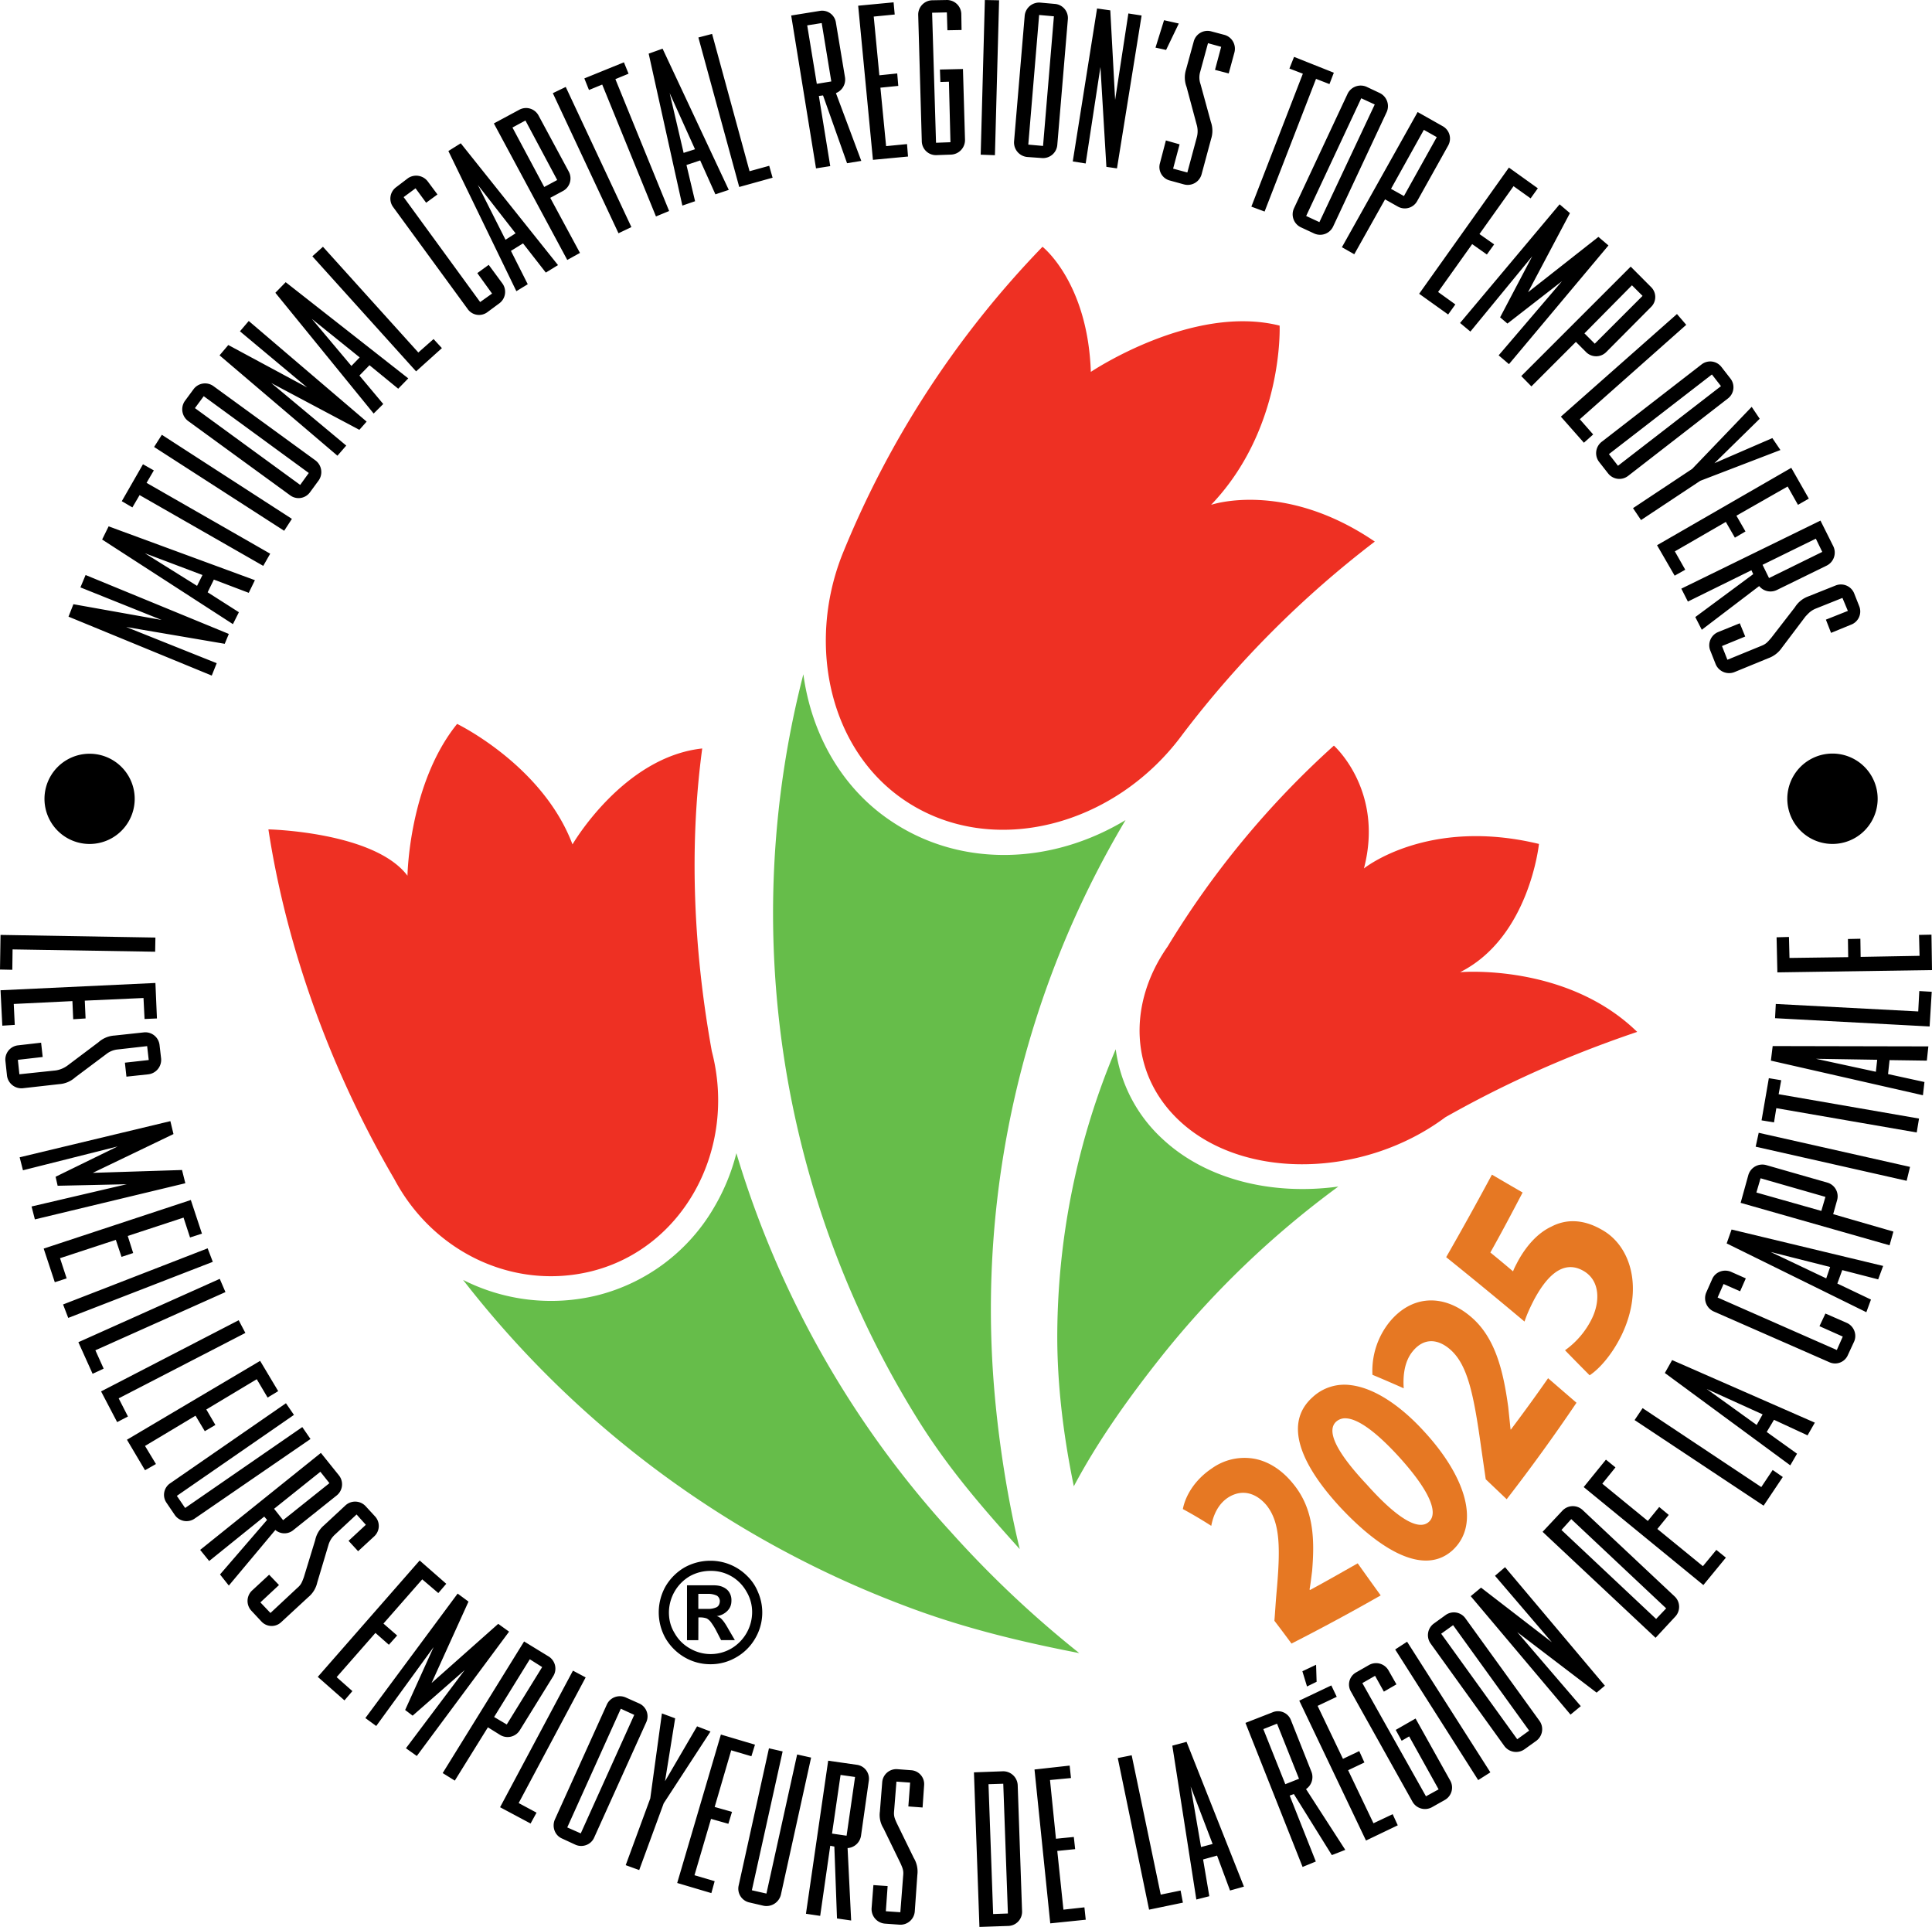 <svg xmlns="http://www.w3.org/2000/svg" width="38.917" height="38.807" version="1.2" viewBox="0 0 29.188 29.105"><path d="M17.563 17.203a2.24 2.24 0 0 1-.707-1.355 11.2 11.2 0 0 0-.883 4.293c-.004.78.097 1.566.25 2.308.363-.683.824-1.332 1.336-1.976a14 14 0 0 1 2.66-2.551c-.996.137-1.996-.102-2.656-.719m-.559-4.816c-1.113.672-2.473.722-3.523.027-.75-.492-1.22-1.312-1.344-2.23a14.46 14.46 0 0 0 1.738 11.27c.461.737.969 1.32 1.531 1.944-.183-.75-.32-1.625-.386-2.421a14.44 14.44 0 0 1 1.984-8.59m-2.68 10.707a14.74 14.74 0 0 1-3.199-5.676q-.11.435-.34.824a2.84 2.84 0 0 1-1.765 1.324 2.94 2.94 0 0 1-2.024-.234 15.24 15.24 0 0 0 6.672 4.922c.871.332 1.75.543 2.637.715a16 16 0 0 1-1.98-1.875" style="fill:#66bd4a;fill-opacity:1;fill-rule:nonzero;stroke:none"/><path d="M24.734 15.586c-1.351.457-2.296.95-2.898 1.289-1.23.918-3.05.957-4.016.055-.757-.707-.785-1.77-.18-2.633a13.5 13.5 0 0 1 2.512-3.035s.762.676.454 1.855c0 0 .96-.777 2.644-.37 0 0-.144 1.41-1.191 1.937 0 0 1.605-.141 2.675.902M20.77 8.18a15.3 15.3 0 0 0-2.903 2.91c-1.023 1.394-2.875 1.875-4.18 1.012-1.148-.758-1.5-2.344-.968-3.711a14.5 14.5 0 0 1 3.031-4.664s.684.535.73 1.89c0 0 1.532-1.031 2.852-.699 0 0 .067 1.555-1.035 2.707 0 0 1.102-.379 2.473.555M4.055 12.527c.281 1.836.965 3.68 1.902 5.282.582 1.097 1.79 1.683 2.973 1.394 1.394-.344 2.21-1.844 1.824-3.324-.273-1.508-.348-3.067-.145-4.574-1.195.129-1.96 1.449-1.96 1.449-.45-1.195-1.743-1.82-1.743-1.82-.73.902-.75 2.293-.75 2.293-.5-.665-2.101-.7-2.101-.7" style="fill:#ee3023;fill-opacity:1;fill-rule:nonzero;stroke:none"/><path d="M30.053 23.656a68 68 0 0 1-.922 1.662q.789.634 1.578 1.297c.047-.14.103-.265.191-.437.334-.625.673-.776 1.006-.578.339.203.318.64.157.962a1.7 1.7 0 0 1-.538.631q.249.256.496.504c.183-.12.442-.396.645-.812.448-.933.189-1.802-.41-2.125-.375-.214-.72-.208-1.006-.057-.281.13-.51.397-.672.693-.041.079-.073.135-.1.208q-.223-.19-.457-.38c.22-.39.432-.792.65-1.208q-.312-.18-.618-.36m-1.283 2.535c-.285.017-.56.161-.786.44a1.57 1.57 0 0 0-.338 1.056q.315.132.63.272c-.016-.23.005-.527.177-.74.23-.287.515-.255.76-.041.344.302.47.874.621 1.963l.094.65.422.402a37 37 0 0 0 1.406-1.943l-.572-.494c-.25.36-.5.702-.75 1.035l-.006-.004-.047-.453c-.1-.73-.262-1.408-.762-1.824-.27-.227-.565-.336-.85-.319m-1.555 1.705a.94.94 0 0 0-.777.245c-.584.526-.236 1.35.556 2.209.781.838 1.673 1.4 2.262.875.573-.521.275-1.486-.574-2.403-.47-.514-.993-.867-1.467-.926m-.098.668c.239.013.592.262 1.045.754.625.683.828 1.15.62 1.332-.204.183-.631-.06-1.25-.754-.641-.682-.809-1.088-.616-1.265a.27.27 0 0 1 .201-.067m-1.832.817a1.13 1.13 0 0 0-.873.191c-.344.23-.532.548-.584.819q.29.157.572.338c.037-.193.125-.432.344-.573.292-.182.574-.077.772.162.276.35.28.86.197 1.776-.016.182-.026.364-.041.547q.172.224.344.459a43 43 0 0 0 1.797-.97q-.236-.326-.463-.646c-.323.183-.642.366-.96.537-.005 0-.004-.006-.01-.011.022-.125.036-.25.052-.375.052-.625.036-1.24-.375-1.744-.22-.276-.487-.452-.772-.51" style="fill:#e67823;fill-opacity:1;fill-rule:nonzero;stroke:none;stroke-width:1.333" transform="scale(.75)"/><path d="M10.55 24.074v.227h.134a.3.3 0 0 0 .14-.024c.032-.015.051-.05.051-.097a.1.1 0 0 0-.043-.078.3.3 0 0 0-.129-.028zm0 .7h-.171v-.829h.395q.093-.001.152.028.064.03.094.082a.22.22 0 0 1 .03.125q0 .088-.058.148a.27.27 0 0 1-.164.082.17.17 0 0 1 .086.059q.036.039.09.136l.098.168h-.208l-.07-.136a1 1 0 0 0-.082-.133.2.2 0 0 0-.066-.059.3.3 0 0 0-.082-.015h-.043zm.184-1.047a.64.64 0 0 0-.316.082.64.64 0 0 0-.312.543q-.001.175.086.316a.6.6 0 0 0 .23.23.62.62 0 0 0 .629 0 .64.64 0 0 0 .312-.546.6.6 0 0 0-.086-.313.61.61 0 0 0-.543-.312m0-.153a.78.78 0 0 1 .551.227q.111.107.168.25a.77.77 0 0 1-.043.695.77.77 0 0 1-.285.285.76.76 0 0 1-.39.106.77.77 0 0 1-.395-.106.8.8 0 0 1-.285-.285.8.8 0 0 1 0-.785.8.8 0 0 1 .285-.285.8.8 0 0 1 .394-.102m17.633-11.508a.681.681 0 1 1-1.365-.003.681.681 0 0 1 1.365.003m-26.332 0a.68.68 0 0 1-1.363 0 .681.681 0 1 1 1.363 0M29 14.437l-.008-.316.188-.004.008.535-2.336.035-.012-.53.187-.005.008.317.887-.012-.004-.274.188-.004.004.274zm-.02.84.016-.308.188.011-.032.524-2.335-.125.011-.215zm-.62.73-.926-.015.906.196zm.164.216.55.12-.023.2-2.297-.523.027-.22 2.352.005-.023.215-.563-.008zm-1.688.515-.035.215-.188-.031.11-.637.187.031-.039.211 2.121.368-.035.21zm-.312.582.046-.21 2.286.515-.051.21zm.992.97.062-.212-.98-.281-.063.215zm-1.219-.122.117-.422a.22.22 0 0 1 .27-.148l.925.265a.215.215 0 0 1 .145.266l-.059.21.91.263-.058.207zm1.352.969-.899-.227.84.399zm.109.25.508.242-.07.191-2.11-1.039.074-.21 2.29.55-.075.203-.543-.14zm-.18.453.32.14c.11.047.16.176.114.282l-.094.203a.21.21 0 0 1-.281.11l-1.746-.766a.22.22 0 0 1-.114-.286l.09-.203c.047-.11.176-.156.285-.11l.223.099-.086.195-.25-.11-.09.204 1.801.793.09-.203-.352-.157zm-.949 1.523-.844-.383.754.543zm.062.266.458.328-.102.176-1.895-1.395.11-.195 2.156.945-.11.192-.507-.235zm-.082.832.172-.258.153.106-.29.433-1.949-1.293.121-.18zm-.882 1.195.203-.246.144.117-.34.414-1.808-1.48.336-.414.144.117-.199.246.688.563.172-.211.144.12-.172.212zm-.707.797.152-.16-1.434-1.348-.148.164zm-1.715-1.316.3-.32a.216.216 0 0 1 .305-.009l1.39 1.305c.087.082.09.219.009.305l-.297.32zm.14 1.668-.859-1.004.152-.13 1.508 1.79-.125.105-1.199-.914.96 1.118-.155.128-1.508-1.789.156-.129zm-.523 1.465.18-.13-1.149-1.593-.18.129zm-1.309-1.446a.217.217 0 0 1 .047-.3l.18-.13a.214.214 0 0 1 .3.051l1.118 1.547c.07.098.047.23-.047.301l-.18.129a.22.22 0 0 1-.304-.05zm-.535.09.18-.117 1.258 1.973-.184.117zm.008 1.215.3-.172.524.938a.215.215 0 0 1-.082.292l-.195.11a.217.217 0 0 1-.293-.082l-.93-1.664a.21.21 0 0 1 .082-.293l.192-.11a.216.216 0 0 1 .293.082l.12.211-.19.11-.133-.239-.192.11.961 1.71.191-.105-.445-.8-.113.066zm-1.34-.656-.07-.23.207-.098.008.257zm1.004 2.066.29-.137.077.168-.48.23-1.008-2.113.484-.23.082.172-.289.137.383.8.246-.117.078.172-.246.117zm-1.332-.59.207-.082-.332-.832-.207.082zm-.602-.926.41-.16a.21.21 0 0 1 .278.121l.309.778a.22.22 0 0 1-.082.261l.593.918-.203.079-.574-.922-.063.023.395.996-.2.082zm-.496 1.829-.332-.868.157.914zm-.144.234.094.555-.196.05-.363-2.324.215-.058.867 2.187-.21.059-.196-.528zm-.64.531.3-.062.035.183-.511.106-.473-2.29.21-.042zm-1.47.227.317-.035.02.187-.536.055-.238-2.324.531-.059.02.188-.317.03.09.887.27-.027.02.184-.27.027zm-1.062.066.223-.008-.07-1.96-.223.007zm-.29-2.14.435-.016a.22.22 0 0 1 .226.207l.066 1.906a.214.214 0 0 1-.207.223l-.437.015zm-1.386.152a.214.214 0 0 1 .227-.2l.21.016a.21.21 0 0 1 .196.23l-.023.333-.215-.016.027-.36-.207-.015-.035.442c-.008.078.008.113.039.183l.258.528a.4.4 0 0 1 .054.257l-.039.551a.217.217 0 0 1-.23.2l-.223-.016a.22.22 0 0 1-.199-.235l.027-.347.215.015-.027.38.219.015.043-.555c.008-.074-.008-.11-.04-.183l-.257-.528a.38.38 0 0 1-.055-.254zm-.758.773.22.032.128-.887-.219-.031zm-.058-1.101.433.062c.118.016.2.125.18.246l-.117.825a.22.22 0 0 1-.203.187l.054 1.094-.214-.031-.04-1.086-.062-.012-.152 1.059-.215-.032zm-.688-.14-.465 2.097.22.05.464-2.101.211.047-.457 2.074a.225.225 0 0 1-.262.164l-.215-.05a.213.213 0 0 1-.16-.258l.457-2.07zm-1.332 1.87.305.09-.05.18-.516-.153.66-2.242.515.153-.054.175-.305-.09-.25.856.262.074-.055.18-.262-.074zm-.465-1.086-.37 1.008-.204-.074.371-1.008L10 25.88l.2.074-.153.95.484-.829.203.078zm-1.457.364.204.09.808-1.79-.203-.093zm.598-1.856c.05-.11.18-.156.29-.105l.202.09a.213.213 0 0 1 .102.285l-.785 1.738c-.047.11-.176.156-.282.11l-.203-.094c-.11-.047-.156-.176-.11-.286zm-1.332 1.488.27.145-.09.164-.461-.246 1.101-2.063.192.102zm-.371-1.3.191.113.535-.867-.187-.118zm.453-1.141.371.227a.216.216 0 0 1 .07.296l-.507.82a.217.217 0 0 1-.293.071l-.188-.117-.5.805-.183-.114zm-1.797 1.035.43-.95-.867 1.192-.164-.12 1.394-1.88.164.121-.558 1.23 1.007-.894.164.118-1.394 1.878-.164-.117.887-1.18-.786.688zm-1.035-.496.238.211-.12.14-.403-.355L6.34 23.57l.402.352-.12.14-.243-.207-.586.668.207.18-.125.14-.203-.179zm.133-2.594a.216.216 0 0 1 .305.012l.14.152a.213.213 0 0 1-.012.305l-.242.223-.144-.157.261-.242-.14-.156-.328.305a.34.34 0 0 0-.098.16l-.168.562a.4.4 0 0 1-.137.223l-.406.375a.21.21 0 0 1-.3-.008l-.153-.164a.216.216 0 0 1 .012-.305l.257-.238.149.156-.281.262.152.16.406-.379c.059-.05.07-.086.098-.16l.172-.562a.4.4 0 0 1 .133-.223zm-1.078.051.136.172.7-.559-.137-.172zm.707-.844.273.34a.216.216 0 0 1-.031.3l-.656.524a.21.21 0 0 1-.274 0l-.703.84-.133-.168.711-.824-.043-.05-.832.671-.136-.168zm-.407-.574-1.769 1.223.125.183 1.77-1.222.124.18-1.75 1.202a.215.215 0 0 1-.3-.054l-.125-.184a.21.21 0 0 1 .058-.297l1.746-1.207zm-2.25.469.165.273-.165.094-.273-.461 2.012-1.191.273.457-.16.097-.164-.277-.762.457.137.234-.16.094-.14-.234zm-.398-.719.14.274-.163.085-.243-.464 2.079-1.075.101.192zm-.352-.726.125.277-.167.078-.215-.477 2.136-.957.086.2zm1.696-1.54.078.204-2.184.847-.078-.203zm-2.23.149.1.305-.179.058-.168-.508 2.223-.734.168.508-.18.058-.098-.3-.843.277.082.258-.176.058-.086-.257zm-.067-1.23.937-.458-1.43.36-.05-.196 2.277-.546.047.195-1.219.586 1.348-.043.05.2-2.273.546-.05-.195 1.437-.336-1.043.023zm1.328-2.18a.216.216 0 0 1 .242.187l.024.207a.22.22 0 0 1-.196.239l-.328.035-.023-.211.36-.04-.024-.21-.442.05a.33.33 0 0 0-.175.07l-.47.352a.4.4 0 0 1-.241.102l-.551.062a.22.22 0 0 1-.238-.187l-.024-.223a.215.215 0 0 1 .192-.238l.347-.04.024.216-.375.043.023.218.55-.058a.4.4 0 0 0 .177-.074l.468-.352a.4.4 0 0 1 .243-.101zm-1.96-.43.015.316-.188.012-.027-.535 2.34-.11.023.536-.187.008-.016-.317-.887.04.012.269-.187.012-.012-.274zM.19 14.34l-.004.308L0 14.644l.008-.523 2.34.04-.004.214zm27.54-5.496a.216.216 0 0 1 .28.113l.079.2a.213.213 0 0 1-.121.277l-.305.125-.078-.2.332-.132-.082-.196-.41.164c-.07.032-.094.059-.149.117l-.355.47a.42.42 0 0 1-.207.16l-.512.21a.22.22 0 0 1-.281-.117l-.082-.207a.216.216 0 0 1 .117-.281l.328-.133.082.2-.351.144.082.207.515-.211c.07-.027.094-.059.145-.117l.36-.465a.4.4 0 0 1 .202-.164zm-1.102-.313.098.2.804-.395-.097-.2zm.875-.668.195.39a.22.22 0 0 1-.101.29l-.75.367a.22.22 0 0 1-.27-.058l-.867.66-.098-.192.875-.648-.027-.059-.96.473-.099-.195zm-2.2.465.157.277-.16.09-.266-.46 2.028-1.169.265.465-.164.094-.156-.277-.774.441.137.238-.16.094-.137-.238zm.384-1.066-.895.593-.121-.18.894-.593.899-.937.121.18-.684.671.875-.379.122.18zm-1.38-.403.137.176L26 5.832l-.137-.176zm1.4-1.355a.213.213 0 0 1 .3.039l.137.176a.213.213 0 0 1-.04.3l-1.507 1.169a.216.216 0 0 1-.301-.036l-.137-.175a.217.217 0 0 1 .04-.305zm-1.84.828.202.23-.14.125-.348-.394 1.754-1.55.14.163zm.07-1.297.156.156.722-.722-.16-.16zm.699-1.008.308.309a.21.21 0 0 1 0 .3l-.68.684a.215.215 0 0 1-.3 0l-.156-.156-.672.672-.153-.156zm-1.973.766.485-.922-.934 1.137-.156-.13 1.504-1.792.156.133-.633 1.195 1.063-.836.152.129L22.797 5.5l-.156-.133.957-1.12-.824.64zm-.937-.383.261.188-.109.152-.438-.313 1.356-1.906.437.313-.109.152-.258-.184-.515.723.222.156-.11.153-.222-.157zm-.711-1.558.195.109.496-.89-.195-.11zm.402-1.16.379.214c.105.059.14.188.082.293l-.469.84a.213.213 0 0 1-.289.082l-.195-.11-.465.829-.187-.106Zm-1.684 1.57.2.093.836-1.777-.204-.094zm.625-1.844a.22.22 0 0 1 .29-.106l.199.094a.22.22 0 0 1 .101.29l-.808 1.726a.217.217 0 0 1-.285.105l-.2-.093a.217.217 0 0 1-.105-.29zm-.675-.305-.203-.078.07-.176.601.239-.066.172-.203-.079-.777 2.004-.2-.074zM18.035.625a.215.215 0 0 1 .262-.152l.203.054c.113.032.18.149.149.266l-.086.316-.207-.054.093-.348-.199-.055-.117.43a.3.3 0 0 0 .004.188l.156.57a.4.4 0 0 1 .004.258l-.144.535a.217.217 0 0 1-.266.152l-.211-.058a.21.21 0 0 1-.152-.262l.09-.344.207.059-.098.367.215.058.144-.535a.35.35 0 0 0-.004-.191l-.152-.567a.4.4 0 0 1-.008-.261zm-.578.094.129-.414.223.05-.192.399zm-.61.789.2-1.305.2.031-.372 2.309-.16-.023-.09-1.508-.223 1.457-.195-.031.367-2.31.2.028zm-1.312.676.223.02.164-1.958-.223-.02zm-.054-1.95a.22.22 0 0 1 .234-.195l.223.02a.214.214 0 0 1 .195.23l-.16 1.902a.216.216 0 0 1-.23.196l-.223-.016a.22.22 0 0 1-.2-.234zm-.665 2.102.215.008.063-2.34L14.879 0zM14.2 1.05l.348-.008.031 1.07a.22.22 0 0 1-.21.223l-.223.008a.214.214 0 0 1-.22-.211L13.872.227a.217.217 0 0 1 .207-.223L14.301 0a.217.217 0 0 1 .222.207l.004.246-.214.004-.008-.27-.223.005.059 1.964.218-.008-.023-.914-.129.004zM12.965.086l.223 2.328.53-.05-.015-.188-.316.031-.086-.883.27-.027-.016-.188-.27.028L13.2.25l.317-.031L13.5.035zm-.625 1.18.219-.036-.145-.882-.219.035zM11.953.234l.434-.07a.21.21 0 0 1 .242.18l.137.824a.22.22 0 0 1-.137.238l.383 1.024-.215.035-.363-1.024-.063.008.172 1.06-.215.034zm-.629 2.352.297-.082.051.18-.504.14-.617-2.258.207-.054zm-.824-.332-.383-.848.211.903zm-.129.238.13.547-.192.066L9.8.81l.21-.075 1 2.133-.202.067-.23-.512zM9.098 1.277l-.2.082-.07-.175.598-.243.07.172-.199.082.812 1.992-.199.082zm-.746.13.195-.094.992 2.117-.195.093zm-.13 1.417.196-.105-.48-.899-.196.106Zm-.761-.96.387-.208a.214.214 0 0 1 .289.09l.457.848a.216.216 0 0 1-.086.289l-.195.105.449.832-.192.106zm.328 1.66-.57-.731.418.828zm-.07.265.254.504-.172.105-1.027-2.117.187-.117 1.469 1.84-.184.113-.344-.441zM7.383 4l.207.281a.216.216 0 0 1-.047.301l-.18.133a.21.21 0 0 1-.3-.051L5.938 3.125a.214.214 0 0 1 .05-.3l.176-.134a.22.22 0 0 1 .3.051l.145.195-.171.125-.16-.218-.18.133 1.156 1.585.18-.128-.223-.309zM6.32 5.324l.23-.203.126.137-.39.351-1.567-1.738.16-.144Zm-.886.074-.723-.582.598.711zm-.004.274.36.43-.145.144L4.16 4.422l.156-.16 1.852 1.453-.152.156-.434-.355zm-.79.18-1.015-.848.133-.156 1.781 1.52-.11.124-1.331-.707 1.133.945-.133.153-1.781-1.516.132-.156zm-.105 1.472.13-.18-1.587-1.16-.133.18ZM2.844 6.36a.22.22 0 0 1-.051-.304l.133-.18a.216.216 0 0 1 .3-.043l1.54 1.121a.22.22 0 0 1 .05.3l-.132.18a.213.213 0 0 1-.301.047zm-.516.391.117-.184 1.965 1.27-.117.18zm-.219.727L2 7.664l-.16-.094.32-.558.164.093-.11.188 1.868 1.07-.105.184zm.95 1.207-.871-.329.789.493zm.078.261.472.301-.09.18-1.976-1.278.098-.199 2.21.813-.093.191-.527-.2zm-.695.418-1.227-.492.078-.187 2.164.89-.062.149-1.489-.254 1.368.547-.075.187-2.164-.89.074-.188zm0 0" style="fill:#000;fill-opacity:1;fill-rule:nonzero;stroke:none"/></svg>
